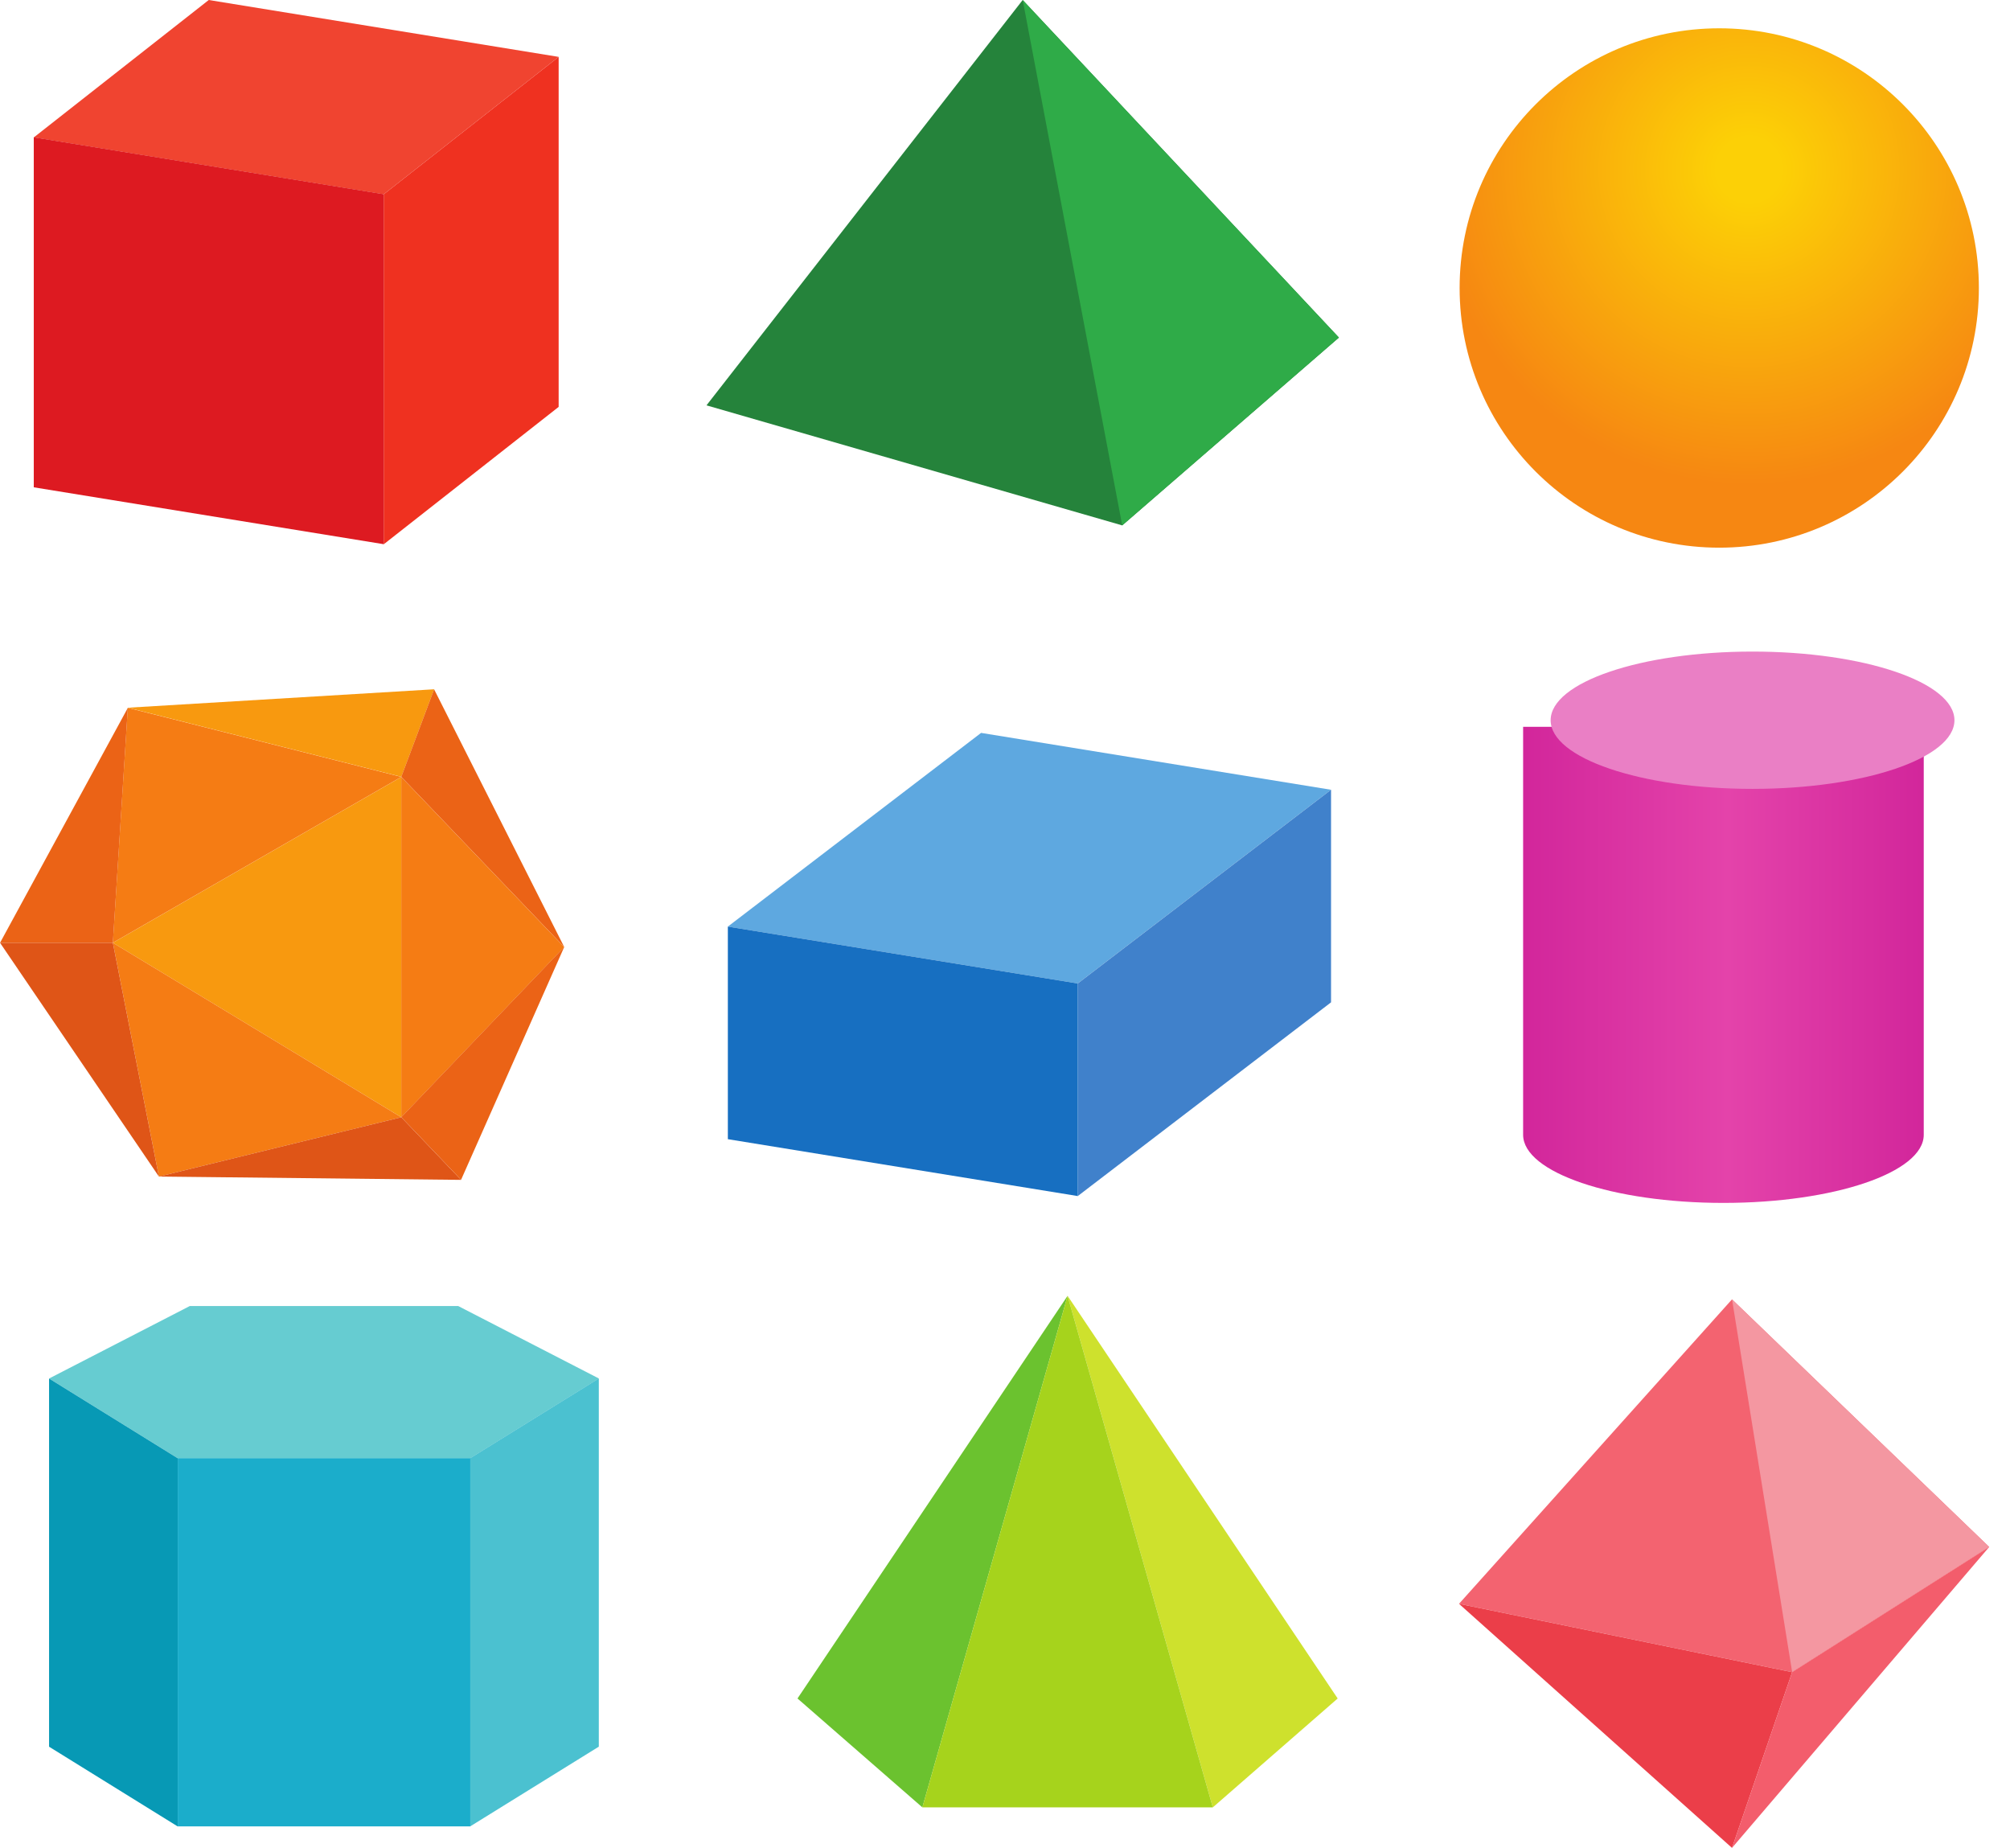 <?xml version="1.0" encoding="UTF-8"?>
<!-- Created with Inkscape (http://www.inkscape.org/) -->
<svg width="371.95mm" height="341.88mm" version="1.1" viewBox="0 0 371.95 341.88" xmlns="http://www.w3.org/2000/svg">
 <defs>
  <radialGradient id="radialGradient27" cx="0" cy="0" r="1" gradientTransform="matrix(1668.4,-46.061,-46.061,-1668.4,19607,18160)" gradientUnits="userSpaceOnUse">
   <stop stop-color="#fcd006" offset="0"/>
   <stop stop-color="#fcd006" offset=".103"/>
   <stop stop-color="#f68712" offset="1"/>
  </radialGradient>
  <clipPath id="clipPath27">
   <path transform="translate(0,-2.5e-4)" d="m20824 17534c0-758.1-614.6-1372.7-1372.7-1372.7s-1372.7 614.6-1372.7 1372.7 614.6 1372.7 1372.7 1372.7 1372.7-614.6 1372.7-1372.7z"/>
  </clipPath>
  <linearGradient id="linearGradient21" x2="1" gradientTransform="matrix(2118.2,0,0,-2118.2,18392,3118.7)" gradientUnits="userSpaceOnUse">
   <stop stop-color="#d2269b" offset="0"/>
   <stop stop-color="#e443aa" offset=".51"/>
   <stop stop-color="#d2269b" offset="1"/>
  </linearGradient>
  <clipPath id="clipPath21">
   <path transform="translate(0,-2.5e-4)" d="m20510 4377h-2118.2v-2156.7c0-198.8 474.2-360 1059.1-360s1059.1 161.2 1059.1 360z"/>
  </clipPath>
 </defs>
 <g transform="translate(253.94)">
  <g transform="translate(-318.21 22.442)" stroke-width=".035">
   <path d="m245.82 113.15-46.869 35.841 64.751 10.52 46.869-35.841-64.751-10.52" fill="#5ea8e0"/>
   <path d="m263.71 159.51v39.33l46.869-35.841v-39.33l-46.869 35.841" fill="#4081cb"/>
   <path d="m263.71 198.84-64.751-10.523v-39.327l64.751 10.52v39.33" fill="#176fc1"/>
  </g>
  <g transform="translate(-162.48 -98.16)" stroke-width=".035">
   <path d="m-52.832 98.16-32.376 25.424 64.751 10.523 32.376-25.424-64.751-10.523" fill="#f04430"/>
   <path d="m-20.458 134.11v64.751l32.376-25.424v-64.751l-32.376 25.424" fill="#ef3120"/>
   <path d="m-20.458 198.84-64.751-10.523v-64.751l64.751 10.523v64.751" fill="#dd1a21"/>
  </g>
  <g transform="translate(-172.97 -101.65)" stroke-width=".035">
   <path d="m108.28 101.65-58.514 74.992 76.928 22.21 40.099-34.751-58.514-62.451" fill="#25833b"/>
   <path d="m108.28 101.65 18.415 97.202 40.099-34.751z" fill="#2fab48"/>
  </g>
  <g transform="translate(-336.82 -101.98)">
   <path transform="matrix(.035 0 0 -.035 -279.77 768.95)" d="m20824 17534c0-758.1-614.6-1372.7-1372.7-1372.7s-1372.7 614.6-1372.7 1372.7 614.6 1372.7 1372.7 1372.7 1372.7-614.6 1372.7-1372.7" clip-path="url(#clipPath27)" fill="url(#radialGradient27)"/>
  </g>
  <g transform="translate(-9.462 19.433)" stroke-width=".035">
   <path d="m-223.59 154.99 53.377-30.684v62.966z" fill="#f8990f"/>
   <path d="m-223.59 154.99 8.523 43.253 44.851-10.971z" fill="#f57c14"/>
   <path d="m-170.22 124.3-53.377 30.684 2.77-43.468z" fill="#f57c14"/>
   <path d="m-244.47 154.99h20.881l2.77-43.468z" fill="#eb6316"/>
   <path d="m-215.07 198.24-29.405-43.253h20.881z" fill="#df5517"/>
   <path d="m-170.22 187.27 30.15-31.485-30.15-31.481z" fill="#f57c14"/>
   <path d="m-220.82 111.5 56.679-3.411-6.073 16.196z" fill="#f8990f"/>
   <path d="m-140.07 155.77-24.078-47.677-6.073 16.196z" fill="#eb6316"/>
   <path d="m-140.07 155.77-19.086 43.07-11.065-11.585z" fill="#eb6316"/>
   <path d="m-215.07 198.24 55.917 0.614-11.065-11.585z" fill="#df5517"/>
  </g>
  <g transform="translate(-304.01 -214.84)">
   <path transform="matrix(.035 0 0 -.035 -311.79 502.5)" d="m20510 4377h-2118.2v-2156.7c0-198.8 474.2-360 1059.1-360s1059.1 161.2 1059.1 360v2156.7" clip-path="url(#clipPath21)" fill="url(#linearGradient21)"/>
   <path d="m411.74 348.09c0 7.013-16.728 12.7-37.362 12.7s-37.362-5.687-37.362-12.7c0-7.017 16.728-12.703 37.362-12.703s37.362 5.687 37.362 12.703" fill="#ea7fc5" stroke-width=".035"/>
  </g>
  <g transform="translate(-416.75 -98.974)" stroke-width=".035">
   <path d="m247.6 340.6h-49.666l-26.038 13.409 23.801 14.749h54.139l23.801-14.749-26.038-13.409" fill="#66ccd1"/>
   <path d="m171.89 354.01v68.12l23.801 14.749v-68.12l-23.801-14.749" fill="#0799b5"/>
   <path d="m249.82 368.75v68.12l23.801-14.749v-68.12l-23.801 14.749" fill="#4bc1d0"/>
   <path d="m195.7 368.75v68.12h54.139v-68.12h-54.139" fill="#1badcb"/>
  </g>
  <g transform="translate(-132.64 -102.49)" stroke-width=".035">
   <path d="m76.257 342.23-49.98 74.494 23.108 20.147 26.874-94.641" fill="#6bc22f"/>
   <path d="m76.257 342.23 26.874 94.641 23.106-20.147-49.98-74.494" fill="#cee12d"/>
   <path d="m76.257 342.23-26.874 94.641h53.748l-26.874-94.641" fill="#a6d31c"/>
  </g>
  <g transform="translate(289.4 -94.999)" stroke-width=".035">
   <path d="m-222.83 335.39-50.52 56.327 61.646 12.643 36.462-23.159-47.592-45.811" fill="#f36370"/>
   <path d="m-222.83 335.39 11.128 68.97 36.462-23.159z" fill="#f497a1"/>
   <path d="m-273.35 391.72 50.52 45.158 11.128-32.515z" fill="#eb3e49"/>
   <path d="m-175.24 381.2-47.592 55.674 11.128-32.515z" fill="#f35d6c"/>
  </g>
 </g>
</svg>
